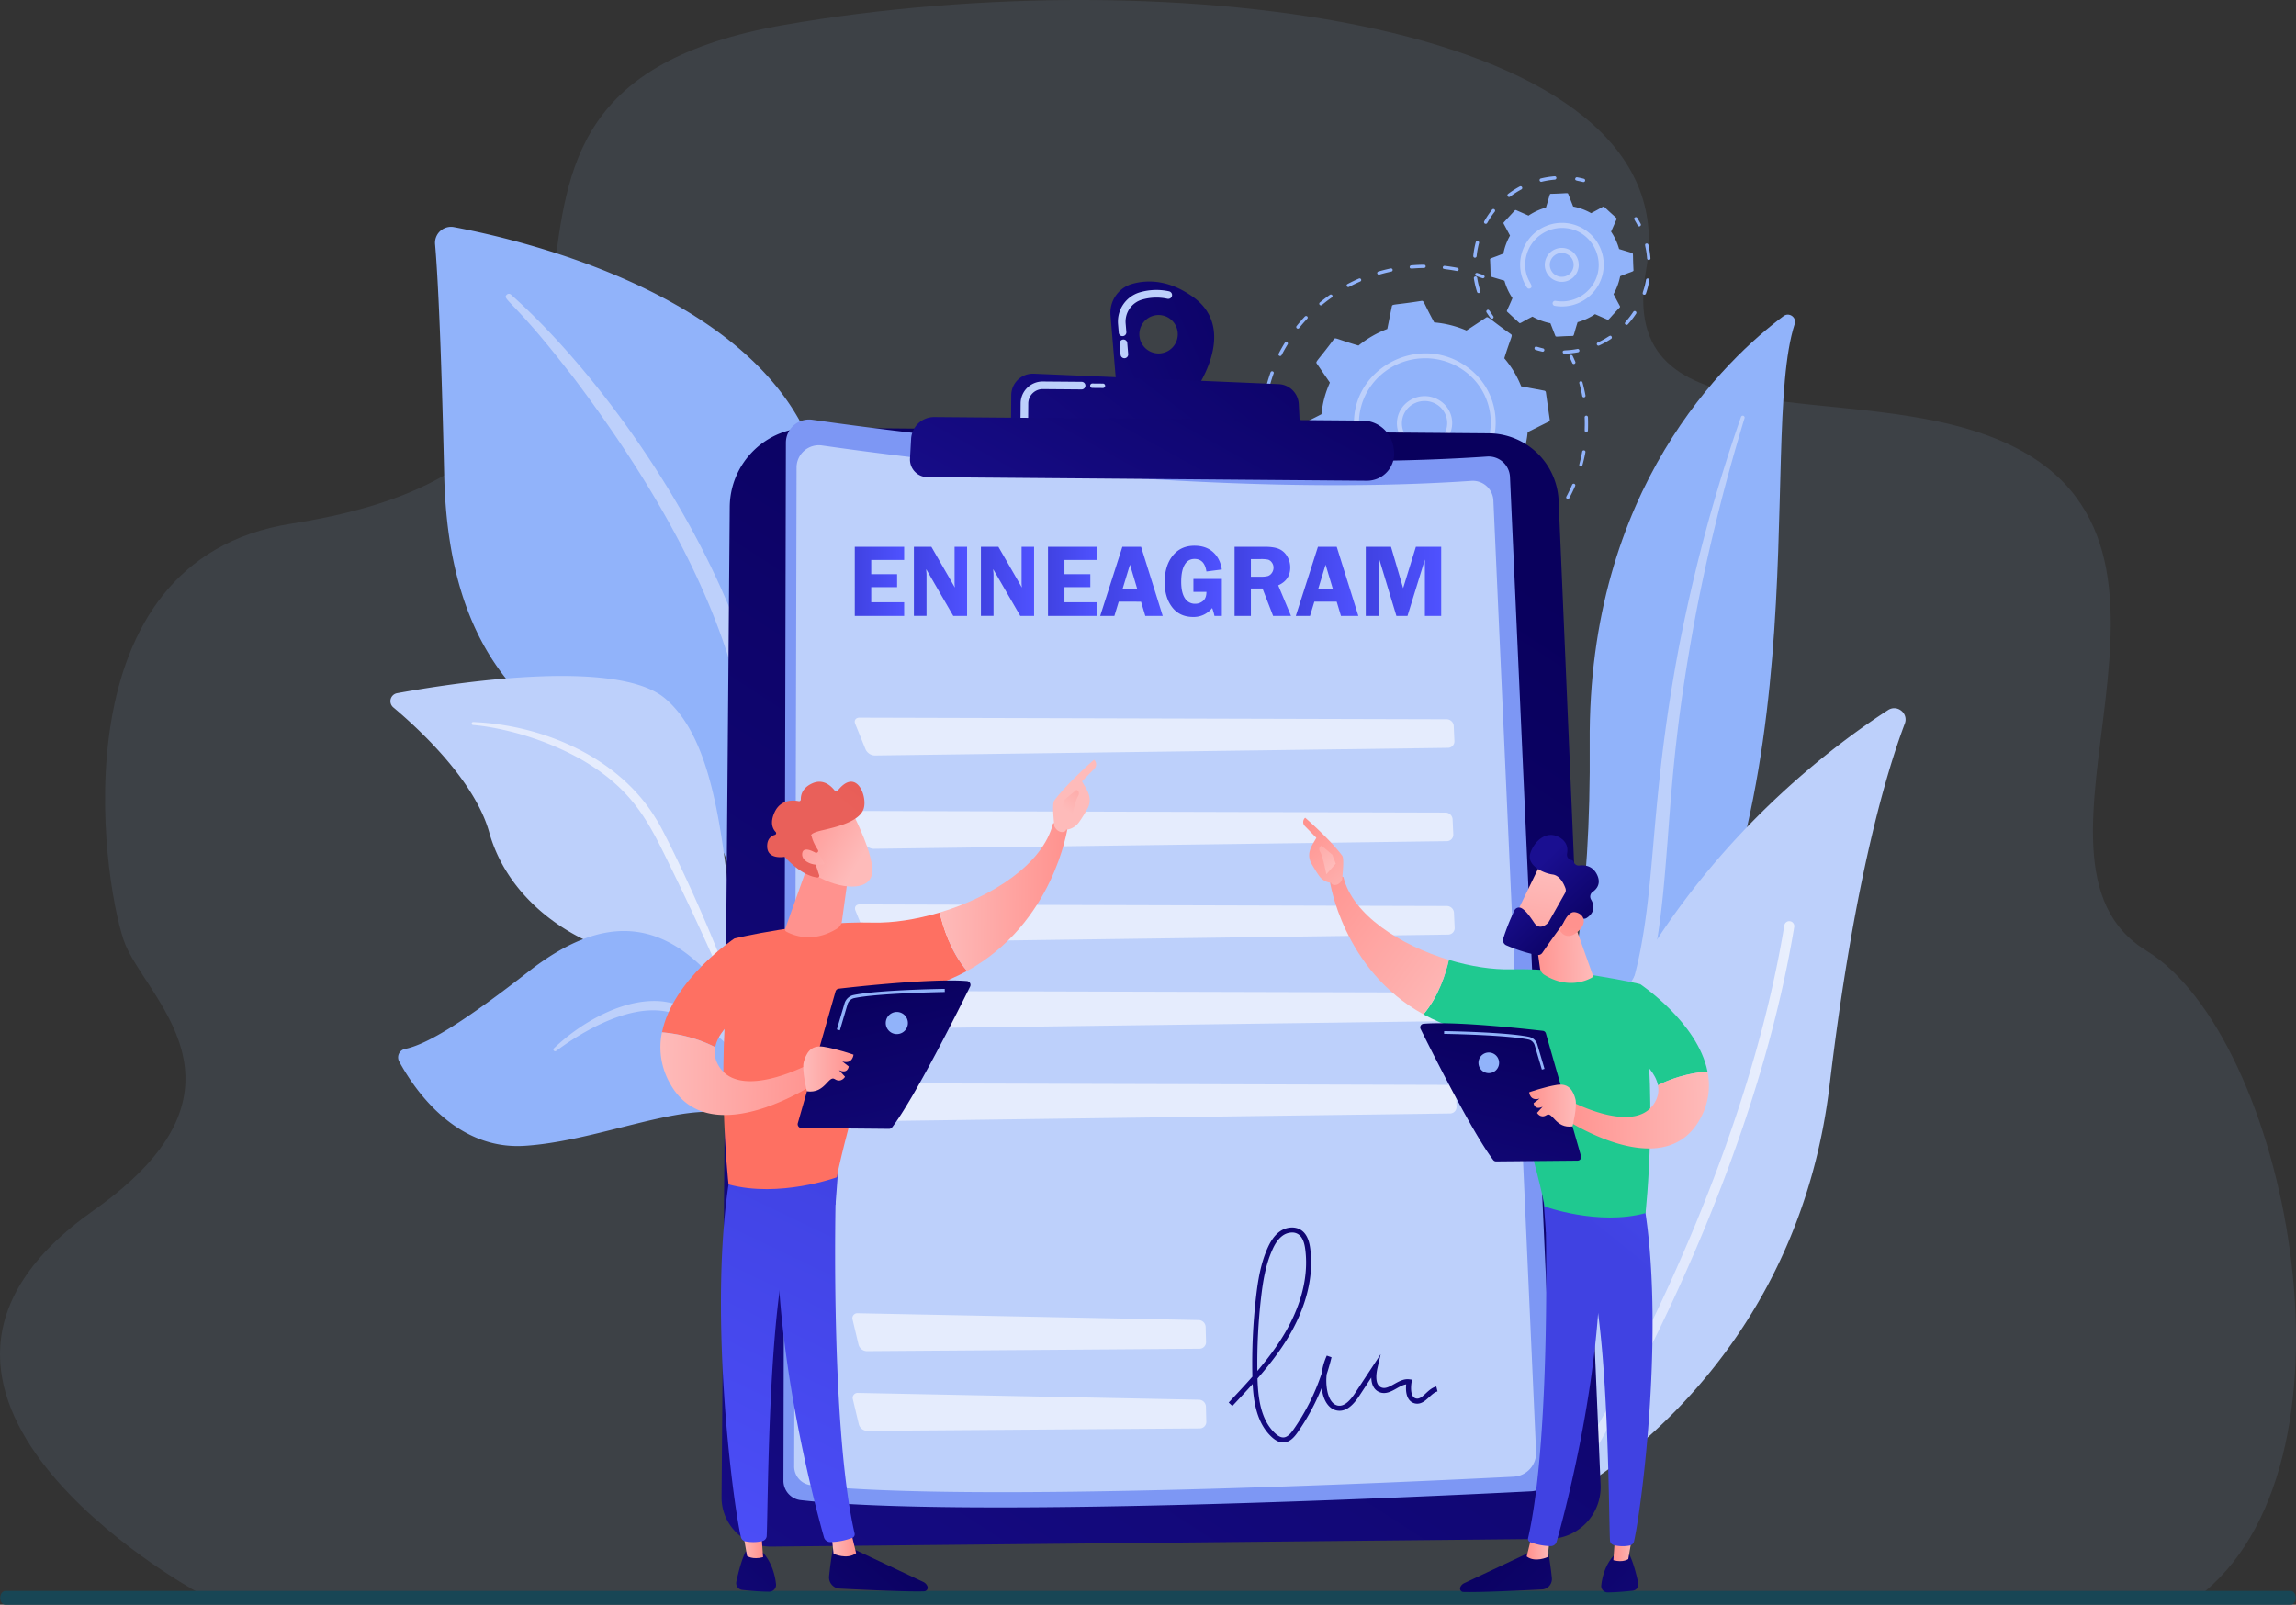 <svg xmlns="http://www.w3.org/2000/svg" xmlns:xlink="http://www.w3.org/1999/xlink" viewBox="0 0 2604.43 1820.72"><rect x="0" y="0" width="2604.43" height="1820.72" fill="#333333" stroke="none"/><defs><style>.cls-1{fill:#9bc1f9;opacity:0.1;}.cls-2{fill:#184655;}.cls-3{fill:#91b3fa;}.cls-4{fill:#bdd0fb;}.cls-5{fill:url(#linear-gradient);}.cls-6{fill:url(#linear-gradient-2);}.cls-7{fill:url(#linear-gradient-3);}.cls-8{fill:#fff;}.cls-9{fill:#7d97f4;}.cls-10{opacity:0.6;}.cls-11{fill:url(#linear-gradient-4);}.cls-12{fill:url(#linear-gradient-5);}.cls-13{fill:url(#linear-gradient-6);}.cls-14{fill:url(#linear-gradient-7);}.cls-15{fill:url(#linear-gradient-8);}.cls-16{fill:url(#linear-gradient-9);}.cls-17{fill:url(#linear-gradient-10);}.cls-18{fill:url(#linear-gradient-11);}.cls-19{fill:url(#linear-gradient-12);}.cls-20{fill:url(#linear-gradient-13);}.cls-21{fill:url(#linear-gradient-14);}.cls-22{fill:url(#linear-gradient-15);}.cls-23{fill:url(#linear-gradient-16);}.cls-24{fill:url(#linear-gradient-17);}.cls-25{fill:url(#linear-gradient-18);}.cls-26{fill:url(#linear-gradient-19);}.cls-27{fill:url(#linear-gradient-20);}.cls-28{fill:url(#linear-gradient-21);}.cls-29{fill:url(#linear-gradient-22);}.cls-30{fill:url(#linear-gradient-23);}.cls-31{fill:url(#linear-gradient-24);}.cls-32{fill:url(#linear-gradient-25);}.cls-33{fill:url(#linear-gradient-26);}.cls-34{fill:url(#linear-gradient-27);}.cls-35{fill:url(#linear-gradient-28);}.cls-36{fill:url(#linear-gradient-29);}.cls-37{fill:url(#linear-gradient-30);}.cls-38{fill:url(#linear-gradient-31);}.cls-39{fill:#1fc990;}.cls-40{fill:url(#linear-gradient-32);}.cls-41{fill:url(#linear-gradient-33);}.cls-42{fill:url(#linear-gradient-34);}.cls-43{fill:url(#linear-gradient-35);}.cls-44{fill:url(#linear-gradient-36);}.cls-45{fill:url(#linear-gradient-37);}.cls-46{fill:url(#linear-gradient-38);}.cls-47{fill:url(#linear-gradient-39);}.cls-48{fill:url(#linear-gradient-40);}.cls-49{fill:url(#linear-gradient-41);}.cls-50{fill:url(#linear-gradient-42);}.cls-51{fill:url(#linear-gradient-43);}.cls-52{fill:url(#linear-gradient-44);}.cls-53{fill:url(#linear-gradient-45);}.cls-54{fill:url(#linear-gradient-46);}.cls-55{fill:url(#linear-gradient-47);}.cls-56{fill:url(#linear-gradient-48);}.cls-57{fill:url(#linear-gradient-49);}.cls-58{fill:url(#linear-gradient-50);}</style><linearGradient id="linear-gradient" x1="1780.57" y1="1362.15" x2="2035.32" y2="1362.15" gradientUnits="userSpaceOnUse"><stop offset="0" stop-color="#dae3fe"/><stop offset="1" stop-color="#e9effd"/></linearGradient><linearGradient id="linear-gradient-2" x1="742.37" y1="36.28" x2="673.35" y2="1195.07" xlink:href="#linear-gradient"/><linearGradient id="linear-gradient-3" x1="1018.25" y1="3082.04" x2="-22.32" y2="4743.59" gradientTransform="translate(695.71 -2492.81) rotate(0.99)" gradientUnits="userSpaceOnUse"><stop offset="0" stop-color="#09005d"/><stop offset="1" stop-color="#1a0f91"/></linearGradient><linearGradient id="linear-gradient-4" x1="1725.08" y1="1072.21" x2="1336.1" y2="1938.83" gradientTransform="matrix(1, 0, 0, 1, 0, 0)" xlink:href="#linear-gradient-3"/><linearGradient id="linear-gradient-5" x1="1843.33" y1="455.92" x2="1500.27" y2="907.2" gradientTransform="translate(99.02 -979.37) rotate(28.59)" xlink:href="#linear-gradient-3"/><linearGradient id="linear-gradient-6" x1="347.5" y1="5760.1" x2="-6.65" y2="6225.97" gradientTransform="translate(1178.82 -5510.68) rotate(0.48)" xlink:href="#linear-gradient-3"/><linearGradient id="linear-gradient-7" x1="302.87" y1="5788.59" x2="58.34" y2="6237.61" gradientTransform="translate(1178.82 -5510.68) rotate(0.48)" xlink:href="#linear-gradient-3"/><linearGradient id="linear-gradient-8" x1="11695.13" y1="1639.39" x2="11377.62" y2="1984.76" gradientTransform="translate(-10633.22 -23.72) rotate(0.54)" xlink:href="#linear-gradient-3"/><linearGradient id="linear-gradient-9" x1="11592.07" y1="1665.04" x2="11620.27" y2="1665.04" gradientTransform="translate(-10633.22 -23.72) rotate(0.54)" gradientUnits="userSpaceOnUse"><stop offset="0" stop-color="#febbba"/><stop offset="1" stop-color="#ff928e"/></linearGradient><linearGradient id="linear-gradient-10" x1="752.21" y1="1898.04" x2="1022.98" y2="1333.61" gradientUnits="userSpaceOnUse"><stop offset="0" stop-color="#4f52ff"/><stop offset="1" stop-color="#4042e2"/></linearGradient><linearGradient id="linear-gradient-11" x1="11623.9" y1="1573.89" x2="11306.37" y2="1919.28" gradientTransform="translate(-10633.22 -23.72) rotate(0.54)" xlink:href="#linear-gradient-3"/><linearGradient id="linear-gradient-12" x1="11490.42" y1="1663.59" x2="11514.77" y2="1663.59" xlink:href="#linear-gradient-9"/><linearGradient id="linear-gradient-13" x1="690.13" y1="1868.26" x2="960.91" y2="1303.83" xlink:href="#linear-gradient-10"/><linearGradient id="linear-gradient-14" x1="-1559.32" y1="-6315.99" x2="-1908.26" y2="-5866.95" gradientTransform="matrix(-1, 0, 0, 1, -6445.5, 0)" gradientUnits="userSpaceOnUse"><stop offset="0" stop-color="#ff928e"/><stop offset="1" stop-color="#fe7062"/></linearGradient><linearGradient id="linear-gradient-15" x1="11708.16" y1="929.22" x2="11852.26" y2="929.22" xlink:href="#linear-gradient-9"/><linearGradient id="linear-gradient-16" x1="-9742.44" y1="904.14" x2="-9645.75" y2="1124.13" gradientTransform="matrix(-1, -0.01, -0.01, 1, -8555.51, -3.05)" xlink:href="#linear-gradient-9"/><linearGradient id="linear-gradient-17" x1="11851.57" y1="831.81" x2="11891.91" y2="769.78" xlink:href="#linear-gradient-9"/><linearGradient id="linear-gradient-18" x1="-1497.8" y1="-6268.17" x2="-1846.73" y2="-5819.13" xlink:href="#linear-gradient-14"/><linearGradient id="linear-gradient-19" x1="11392.85" y1="1133.31" x2="11575.2" y2="1133.31" xlink:href="#linear-gradient-9"/><linearGradient id="linear-gradient-20" x1="833.88" y1="1225.99" x2="908.24" y2="1071.54" gradientTransform="matrix(1, 0, 0, 1, 0, 0)" xlink:href="#linear-gradient-9"/><linearGradient id="linear-gradient-21" x1="1734.28" y1="8027.36" x2="1707.34" y2="7938.5" gradientTransform="matrix(0.75, -0.66, 0.66, 0.75, -5612.7, -3917.24)" xlink:href="#linear-gradient-9"/><linearGradient id="linear-gradient-22" x1="1146.46" y1="639.76" x2="943.4" y2="905.76" gradientUnits="userSpaceOnUse"><stop offset="0" stop-color="#e1473d"/><stop offset="1" stop-color="#e9605a"/></linearGradient><linearGradient id="linear-gradient-23" x1="1706.74" y1="8026.95" x2="1682.5" y2="7947" gradientTransform="matrix(0.75, -0.66, 0.66, 0.75, -5612.7, -3917.24)" xlink:href="#linear-gradient-9"/><linearGradient id="linear-gradient-24" x1="11331.91" y1="1101.96" x2="11432.53" y2="1521.21" gradientTransform="translate(-10351.8)" xlink:href="#linear-gradient-3"/><linearGradient id="linear-gradient-25" x1="11262.96" y1="1212.87" x2="11319.97" y2="1212.87" gradientTransform="translate(-10351.8)" xlink:href="#linear-gradient-9"/><linearGradient id="linear-gradient-26" x1="2542.45" y1="1732.54" x2="2246.78" y2="2054.14" gradientTransform="matrix(-1, 0.01, 0.01, 1, 4187.73, -23.72)" xlink:href="#linear-gradient-3"/><linearGradient id="linear-gradient-27" x1="2446.48" y1="1756.42" x2="2472.74" y2="1756.42" gradientTransform="matrix(-1, 0.01, 0.01, 1, 4187.73, -23.72)" xlink:href="#linear-gradient-9"/><linearGradient id="linear-gradient-28" x1="2041.16" y1="1203.99" x2="1853.84" y2="1435.72" xlink:href="#linear-gradient-10"/><linearGradient id="linear-gradient-29" x1="2476.12" y1="1671.55" x2="2180.45" y2="1993.16" gradientTransform="matrix(-1, 0.01, 0.01, 1, 4187.73, -23.72)" xlink:href="#linear-gradient-3"/><linearGradient id="linear-gradient-30" x1="2351.83" y1="1755.07" x2="2374.5" y2="1755.07" gradientTransform="matrix(-1, 0.01, 0.01, 1, 4187.73, -23.72)" xlink:href="#linear-gradient-9"/><linearGradient id="linear-gradient-31" x1="2065.33" y1="1223.52" x2="1878.01" y2="1455.25" xlink:href="#linear-gradient-10"/><linearGradient id="linear-gradient-32" x1="1659.15" y1="1141.62" x2="1473.77" y2="1002.58" gradientTransform="matrix(1, 0, 0, 1, 0, 0)" xlink:href="#linear-gradient-9"/><linearGradient id="linear-gradient-33" x1="1543.4" y1="1023" x2="1475.81" y2="941.9" gradientTransform="matrix(1, 0, 0, 1, 0, 0)" xlink:href="#linear-gradient-9"/><linearGradient id="linear-gradient-34" x1="2688.11" y1="980.55" x2="2725.68" y2="922.79" gradientTransform="matrix(-1, 0.01, 0.01, 1, 4187.73, -23.72)" xlink:href="#linear-gradient-9"/><linearGradient id="linear-gradient-35" x1="2260.97" y1="1261.3" x2="2430.77" y2="1261.3" gradientTransform="matrix(-1, 0.01, 0.01, 1, 4187.73, -23.72)" xlink:href="#linear-gradient-9"/><linearGradient id="linear-gradient-36" x1="2391.36" y1="1079.78" x2="2458.49" y2="1079.78" gradientTransform="matrix(-1, 0.01, 0.01, 1, 4187.73, -23.72)" xlink:href="#linear-gradient-9"/><linearGradient id="linear-gradient-37" x1="2182.9" y1="1151.16" x2="2276.59" y2="1541.56" gradientTransform="matrix(-1, 0, 0, 1, 3906.31, 0)" xlink:href="#linear-gradient-3"/><linearGradient id="linear-gradient-38" x1="2118.7" y1="1254.44" x2="2171.78" y2="1254.44" gradientTransform="matrix(-1, 0, 0, 1, 3906.31, 0)" xlink:href="#linear-gradient-9"/><linearGradient id="linear-gradient-39" x1="-4939.32" y1="-645.96" x2="-5026.73" y2="-530.32" gradientTransform="matrix(-0.69, -0.73, -0.73, 0.69, -2096.04, -2162.74)" xlink:href="#linear-gradient-9"/><linearGradient id="linear-gradient-40" x1="-5004.03" y1="-618.02" x2="-4902.01" y2="-618.02" gradientTransform="matrix(-0.69, -0.73, -0.73, 0.69, -2096.04, -2162.74)" xlink:href="#linear-gradient-3"/><linearGradient id="linear-gradient-41" x1="-5066.12" y1="-553.1" x2="-4996.02" y2="-625.02" gradientTransform="matrix(-0.69, -0.73, -0.73, 0.69, -2096.04, -2162.74)" xlink:href="#linear-gradient-9"/><linearGradient id="linear-gradient-42" x1="969.59" y1="659.6" x2="1025.61" y2="659.6" gradientUnits="userSpaceOnUse"><stop offset="0" stop-color="#4042e2"/><stop offset="1" stop-color="#4f52ff"/></linearGradient><linearGradient id="linear-gradient-43" x1="1036.64" y1="659.6" x2="1096.97" y2="659.6" xlink:href="#linear-gradient-42"/><linearGradient id="linear-gradient-44" x1="1112.71" y1="659.6" x2="1173.03" y2="659.6" xlink:href="#linear-gradient-42"/><linearGradient id="linear-gradient-45" x1="1188.77" y1="659.6" x2="1244.79" y2="659.6" xlink:href="#linear-gradient-42"/><linearGradient id="linear-gradient-46" x1="1247.95" y1="659.6" x2="1318.9" y2="659.6" xlink:href="#linear-gradient-42"/><linearGradient id="linear-gradient-47" x1="1321.14" y1="659.6" x2="1385.95" y2="659.6" xlink:href="#linear-gradient-42"/><linearGradient id="linear-gradient-48" x1="1400.43" y1="659.6" x2="1464.43" y2="659.6" xlink:href="#linear-gradient-42"/><linearGradient id="linear-gradient-49" x1="1469.89" y1="659.6" x2="1540.84" y2="659.6" xlink:href="#linear-gradient-42"/><linearGradient id="linear-gradient-50" x1="1549.29" y1="659.6" x2="1634.83" y2="659.6" xlink:href="#linear-gradient-42"/></defs><title>Asset 5</title><g id="Layer_2" data-name="Layer 2"><g id="Layer_1-2" data-name="Layer 1"><path class="cls-1" d="M223.19,1806H2500.66c188.77-157.47,91.62-631.31-66-727.37-169.72-103.4,99.79-461-161.67-577.06-170.7-75.78-442.2,6.82-405.68-195.94C1917.9,24.43,1326-47.6,889.91,28.18,418.46,110.12,849,513,330.53,594.14,63.93,635.88,115.45,993,140.31,1066.75,162,1131,305.2,1233,106.13,1373.34-185.78,1579.18,216.31,1802.17,223.19,1806Z"/><path class="cls-2" d="M2598.35,1805.07H6.08c-3.24,0-5.87,3.51-5.87,7.83h0c0,4.32,2.63,7.82,5.87,7.82H2598.35c3.24,0,5.86-3.5,5.86-7.82h0C2604.21,1808.58,2601.59,1805.07,2598.35,1805.07Z"/><path class="cls-3" d="M2035.79,367.56c2.43-7.5-6.32-13.67-12.64-8.95-64.23,47.9-222.22,195.25-219.89,484.4,2.92,362.79-86.46,484.88-188.29,554,0,0,131.67-23,226.9-146.35C2075.68,947.72,1992.55,501,2035.79,367.56Z"/><path class="cls-4" d="M1978.92,474.31c-11.79,39-22.8,78.23-32.36,117.8q-14.65,59.26-25.65,119.3c-7.16,40-13.57,80.17-18.26,120.54-4.88,40.34-8,80.84-11,121.52-3.23,40.64-6.26,81.6-13.48,122.37s-19.33,81.19-38.51,118.26c-4.8,9.24-9.78,18.43-15.25,27.23-5.31,8.9-11,17.58-16.87,26.15A428.54,428.54,0,0,1,1672,1374.17a7.88,7.88,0,0,1-8.32-13.38h0c8.47-5.43,16.86-10.94,25-16.81,4.1-2.87,8.08-5.92,12.1-8.89s8-6.09,11.76-9.33a413.88,413.88,0,0,0,43.46-41.21c27-29.36,49.81-62.92,68.2-98.3a396.86,396.86,0,0,0,22.9-55.19,450.83,450.83,0,0,0,14.63-58.2c7.32-39.54,10.65-80.06,14.17-120.67s7.46-81.41,13-122q4.08-30.44,9.25-60.7c1.66-10.09,3.52-20.16,5.36-30.22s3.93-20.08,6-30.1q12.55-60.06,28.79-119.23c11-39.37,23.07-78.43,36.62-117a2.11,2.11,0,0,1,4,1.31Z"/><path class="cls-4" d="M1763,1674.08a20.47,20.47,0,0,0,31.13,13.64c67.8-42.89,248.52-181.47,281.23-456.46C2103,999,2140,875.75,2160.7,820.94c4.38-11.58-8.59-22-19-15.3C2026.93,879.83,1671.58,1155.25,1763,1674.08Z"/><path class="cls-5" d="M1782.33,1677.59a5.29,5.29,0,0,0,.87.67,5.68,5.68,0,0,0,7.83-1.74c1.91-3,191.22-303.61,244.22-624.76a5.68,5.68,0,1,0-11.21-1.85c-52.61,318.81-240.69,617.54-242.59,620.52A5.68,5.68,0,0,0,1782.33,1677.59Z"/><path class="cls-3" d="M1457.49,573.77a1.87,1.87,0,0,1-1.8-.9c-1.25-2.11-2.47-4.27-3.64-6.44a1.82,1.82,0,0,1,.79-2.47c2.21-1.15,2.71,1.37,6.08,7.07a1.81,1.81,0,0,1-.68,2.5A2.12,2.12,0,0,1,1457.49,573.77Z"/><path class="cls-3" d="M1442.5,545.49c-1.67-4.4-3.18-8.91-4.5-13.42a1.83,1.83,0,0,1,1.29-2.26c2.71-.75,1.79,1.44,6.71,14.39a1.82,1.82,0,0,1-1.1,2.35A1.87,1.87,0,0,1,1442.5,545.49ZM1433,509.65c-.72-4.67-1.28-9.45-1.63-14-.19-2.47,3.55-2.65,3.73-.28.34,4.58.88,9.19,1.6,13.76a1.87,1.87,0,0,1-3.7.57Zm-1.88-37c.25-4.68.7-9.42,1.32-14.08.33-2.4,4-1.93,3.71.46-.62,4.57-1.06,9.21-1.31,13.8A1.86,1.86,0,0,1,1431.13,472.64Zm7.21-34.41A1.81,1.81,0,0,1,1437,436c1.23-4.54,2.66-9.1,4.25-13.54.82-2.28,4.34-1.09,3.52,1.19-1.56,4.36-3,8.82-4.17,13.27A1.87,1.87,0,0,1,1438.34,438.23Zm12.93-34.51a1.81,1.81,0,0,1-.83-2.45c2.15-4.21,4.5-8.39,7-12.42,1.27-2.07,4.47-.2,3.19,1.87-2.42,3.95-4.72,8-6.83,12.17A1.91,1.91,0,0,1,1451.27,403.72Zm21.15-30.87a1.9,1.9,0,0,1-1.34-.38,1.8,1.8,0,0,1-.3-2.56c3-3.7,6.13-7.33,9.39-10.79a1.89,1.89,0,0,1,2.63-.11,1.79,1.79,0,0,1,.11,2.58c-3.19,3.38-6.29,6.94-9.2,10.57A1.89,1.89,0,0,1,1472.42,372.85Zm26.12-26.44a1.89,1.89,0,0,1-1.61-.63,1.8,1.8,0,0,1,.23-2.58c3.67-3,7.51-6,11.42-8.7a1.88,1.88,0,0,1,2.6.41,1.8,1.8,0,0,1-.43,2.55c-3.83,2.69-7.59,5.56-11.19,8.53A1.91,1.91,0,0,1,1498.54,346.41Zm29.22-21.66a1.81,1.81,0,0,1,.77-2.47c4.22-2.23,8.59-4.34,13-6.25a1.83,1.83,0,1,1,1.5,3.34c-4.31,1.87-8.6,3.93-12.74,6.12A1.89,1.89,0,0,1,1527.76,324.75Zm124.51-17.35c-13.77-2.68-16-1.44-15.61-4.19a1.87,1.87,0,0,1,2.08-1.6c4.76.55,9.57,1.29,14.28,2.21A1.83,1.83,0,1,1,1652.27,307.4Zm-90,2.94a1.84,1.84,0,0,1,1.27-2.28c4.6-1.34,9.31-2.53,14-3.52a1.82,1.82,0,1,1,.78,3.56c-4.61,1-9.23,2.14-13.74,3.46A1.87,1.87,0,0,1,1562.32,310.34Zm53-6.31c-14,.14-15.94,1.8-16.18-1a1.91,1.91,0,0,1,1.71-2c4.8-.41,9.66-.65,14.45-.7a1.83,1.83,0,1,1,0,3.65Z"/><path class="cls-3" d="M1681.54,315.65c-5.86-2.19-8.93-2.4-8.11-4.75a1.89,1.89,0,0,1,2.37-1.15c6.15,2,9,2.62,8.15,4.85A2.12,2.12,0,0,1,1681.54,315.65Z"/><path class="cls-3" d="M1785.39,413a1.86,1.86,0,0,1-1.9-1.11c-1-2.21-2-4.42-3-6.58a1.81,1.81,0,0,1,.9-2.43,1.88,1.88,0,0,1,2.48.86c1.06,2.21,2.09,4.47,3.06,6.73a1.82,1.82,0,0,1-1,2.39A2.15,2.15,0,0,1,1785.39,413Z"/><path class="cls-3" d="M1628.71,662.23c-5.16.37-10.39.53-15.56.48a1.84,1.84,0,0,1-1.84-1.85c0-2.84,2-1.19,17.15-2.27a1.84,1.84,0,0,1,2,1.68A1.91,1.91,0,0,1,1628.71,662.23Zm22.85-4.89c-.59-2.77,1.8-1.61,16.24-5.85a1.87,1.87,0,0,1,2.32,1.22,1.83,1.83,0,0,1-1.26,2.28c-4.94,1.45-10,2.71-15.1,3.76A1.86,1.86,0,0,1,1651.56,657.34ZM1588,660.75c-5.11-.75-10.25-1.72-15.28-2.88a1.81,1.81,0,0,1-1.37-2.2c.68-2.77,2.25-.72,17.22,1.47a1.83,1.83,0,0,1,1.56,2.07A1.87,1.87,0,0,1,1588,660.75Zm104-14.32a1.84,1.84,0,0,1-1.88-1A1.81,1.81,0,0,1,1691,643c4.62-2.07,9.2-4.34,13.62-6.77a1.88,1.88,0,0,1,2.54.69,1.82,1.82,0,0,1-.72,2.49c-4.51,2.48-9.19,4.8-13.9,6.91A2.13,2.13,0,0,1,1692,646.43Zm34.71-20.28a1.9,1.9,0,0,1-1.68-.71,1.81,1.81,0,0,1,.37-2.56c4-3,8-6.2,11.78-9.53a1.9,1.9,0,0,1,2.63.13,1.8,1.8,0,0,1-.14,2.58c-3.86,3.39-7.9,6.66-12,9.72A2,2,0,0,1,1726.68,626.15ZM1756,598.92a1.88,1.88,0,0,1-1.39-.42,1.8,1.8,0,0,1-.21-2.57c3.28-3.79,6.43-7.76,9.38-11.8a1.9,1.9,0,0,1,2.6-.44,1.8,1.8,0,0,1,.44,2.55c-3,4.12-6.23,8.18-9.58,12A1.84,1.84,0,0,1,1756,598.92Zm22.62-32.81a1.84,1.84,0,0,1-1.05-.19,1.81,1.81,0,0,1-.78-2.47c2.36-4.39,4.56-8.93,6.54-13.5a1.88,1.88,0,0,1,2.44-1,1.8,1.8,0,0,1,1,2.39c-2,4.66-4.26,9.3-6.67,13.78A1.86,1.86,0,0,1,1778.65,566.11Zm14.11-36.87c-2.79-.72-.66-2.21,2-16.79.44-2.38,4.11-1.75,3.67.63-.92,5-2.08,10-3.43,14.87A1.87,1.87,0,0,1,1792.76,529.24Zm6.57-39c-2.9-.11-1.15-2-1.79-16.81a1.87,1.87,0,0,1,3.73-.17c.22,5.06.22,10.18,0,15.22A1.86,1.86,0,0,1,1799.33,490.24Zm-2.51-39.39a1.84,1.84,0,0,1-2-1.48c-.9-4.9-2-9.79-3.32-14.55a1.84,1.84,0,0,1,1.33-2.24,1.86,1.86,0,0,1,2.28,1.28c1.33,4.86,2.47,9.85,3.38,14.84a1.83,1.83,0,0,1-1.5,2.13Z"/><path class="cls-3" d="M1548.44,650.48c-6-2.3-8.89-3-7.91-5.21s3.08-.55,9.28,1.81a1.8,1.8,0,0,1,1,2.36A1.89,1.89,0,0,1,1548.44,650.48Z"/><path class="cls-3" d="M1546.13,600l22.25-14.69A118.65,118.65,0,0,0,1605,594.5c12.26,22.39,11.53,24.83,14.38,24.44l31.83-4.45a2.18,2.18,0,0,0,1.85-1.72l5.18-25.71a118,118,0,0,0,32.62-18.84l25.46,8a2.23,2.23,0,0,0,2.44-.75l19.39-25.14a2.12,2.12,0,0,0,.08-2.5l-14.92-21.69a112.61,112.61,0,0,0,9.56-35.81l23.87-11.94a2.15,2.15,0,0,0,1.19-2.22l-4.4-31.11a2.18,2.18,0,0,0-1.76-1.81l-26.26-4.94a113,113,0,0,0-19.13-31.81c7.61-24.52,9.84-25.64,7.56-27.31-25.45-18-25.74-20.52-28.17-18.92L1663.48,375a118.65,118.65,0,0,0-36.58-9.19c-12.25-22.38-11.53-24.83-14.38-24.44-31.54,5-33.13,3.4-33.68,6.17l-5.18,25.71A118,118,0,0,0,1541,392.07c-24.73-7.24-26.15-9.54-27.9-7.27-18.75,25.21-21.08,25.29-19.47,27.64l14.92,21.68a112.68,112.68,0,0,0-9.56,35.81c-22.55,11.88-25.46,11.33-25.06,14.17,4.91,30.69,3.32,32.38,6.16,32.91l26.26,5a113,113,0,0,0,19.13,31.81c-7.59,24.43-9.85,25.63-7.56,27.31C1543.41,599.13,1543.7,601.6,1546.13,600Z"/><path class="cls-4" d="M1586.89,491.77c-6.49-15.63,1.27-33.56,17.28-40s34.32,1.09,40.8,16.72-1.27,33.56-17.28,40h0C1611.67,514.9,1593.37,507.39,1586.89,491.77ZM1626.64,506h0Zm-20.37-49.1a25.08,25.08,0,0,0-14.19,32.83c5.32,12.84,20.36,19,33.51,13.73a25.09,25.09,0,0,0,14.19-32.82C1634.45,457.74,1619.4,451.61,1606.27,456.86Z"/><path class="cls-4" d="M1624,557.73h0a83,83,0,0,1-13.83.22,2.76,2.76,0,0,1-2.57-2.45,2.55,2.55,0,0,1,0-.48,2.8,2.8,0,0,1,3-2.53,77.08,77.08,0,0,0,15.91-.57h0c39.81-5.55,68-41,64.16-79.7-.1-1-.22-2-.36-3-5.68-40.13-43.51-67.68-84.27-62s-69.44,42.65-63.8,82.68c3.38,23.83,16.11,34.63,16.36,37.13a2.81,2.81,0,0,1-5,2,77.25,77.25,0,0,1-17.32-41.55c-6.74-67.86,72.86-111.66,128.46-70.75a77.24,77.24,0,0,1,31.08,51.73c.16,1.07.29,2.15.39,3.22a77,77,0,0,1-15.91,55,80.65,80.65,0,0,1-53,30.63Q1625.67,557.57,1624,557.73Z"/><path class="cls-3" d="M1738.31,359.22a67.13,67.13,0,0,0,20.37,7.53l5.58,14.33c.61,1.59,1.76.47,19.67.09,1.64-.07,1-1.38,5.6-15.62a67.33,67.33,0,0,0,19.73-9.09l14.08,6.19c1.57.69,1.58-.91,14-13.85a1.24,1.24,0,0,0,.19-1.45l-7.27-13.56a67.13,67.13,0,0,0,7.53-20.37c13.59-5.62,15.2-5.13,15.14-6.81-1-18.25,0-19.12-1.62-19.6l-14.72-4.45a67.27,67.27,0,0,0-9.09-19.72l6.19-14.09c.69-1.56-.91-1.57-13.84-14-1.21-1.11-1.62.26-15,7.09a66.86,66.86,0,0,0-20.37-7.53L1778.85,220c-.62-1.59-1.76-.47-19.67-.08-1.64.06-1,1.31-5.6,15.62a67.08,67.08,0,0,0-19.73,9.09l-14.08-6.2a1.27,1.27,0,0,0-1.44.3l-12.54,13.55a1.27,1.27,0,0,0-.18,1.46l7.27,13.56a66.86,66.86,0,0,0-7.53,20.37c-13.59,5.61-15.21,5.12-15.14,6.8,1,18.25,0,19.13,1.62,19.61l14.72,4.44a67.08,67.08,0,0,0,9.09,19.73c-5.64,13.57-7.13,14.37-5.9,15.52l13.55,12.53C1724.5,367.42,1725,366,1738.31,359.22Z"/><path class="cls-4" d="M1753.08,306A19.26,19.26,0,1,1,1777,319h0A19.28,19.28,0,0,1,1753.08,306Zm23.1,10.29h0Zm-17.6-11.91a13.54,13.54,0,0,0,16.79,9.15h0c11.48-3.38,13.2-19.08,2.66-24.84S1755.18,292.8,1758.58,304.36Z"/><path class="cls-3" d="M1690.67,360.83c-1.54-2.07-3-4.24-4.41-6.43a1.9,1.9,0,0,1,.6-2.64c2.25-1.42,2.9,1.43,6.88,6.78a1.92,1.92,0,1,1-3.07,2.29Z"/><path class="cls-3" d="M1675.47,331.2a101.94,101.94,0,0,1-3.61-15.34,1.91,1.91,0,0,1,3.78-.59c2.14,13.81,5.29,16.2,2.24,17.18A1.92,1.92,0,0,1,1675.47,331.2Zm-2.57-38.81a1.92,1.92,0,0,1-1.71-2.1,100.74,100.74,0,0,1,2.83-15.51,1.91,1.91,0,0,1,3.7,1,96.9,96.9,0,0,0-2.72,14.92A2,2,0,0,1,1672.9,292.39Zm12.25-38.46a1.91,1.91,0,0,1-1.51-2.84,100.38,100.38,0,0,1,8.77-13.1,1.92,1.92,0,1,1,3,2.37A96.8,96.8,0,0,0,1687,253,1.92,1.92,0,0,1,1685.15,253.93Zm26.51-30.41a1.94,1.94,0,0,1-1.37-.76,1.91,1.91,0,0,1,.37-2.68,100.69,100.69,0,0,1,13.28-8.49,1.91,1.91,0,1,1,1.8,3.37,97.4,97.4,0,0,0-12.77,8.17A1.91,1.91,0,0,1,1711.66,223.52Zm34.77-18.72a1.91,1.91,0,0,1,1.41-2.31A100.49,100.49,0,0,1,1763.4,200a1.91,1.91,0,0,1,.31,3.81,96.68,96.68,0,0,0-15,2.43A1.92,1.92,0,0,1,1746.43,204.8Z"/><path class="cls-3" d="M1795.72,206.52c-6.8-1.75-9.34-1.26-8.89-3.8a1.91,1.91,0,0,1,2.22-1.56c2.54.45,5.1,1,7.62,1.66a1.91,1.91,0,1,1-1,3.7Z"/><path class="cls-3" d="M1857.71,255.81c-3.24-6.25-5.29-7.79-3.09-9.16a1.91,1.91,0,0,1,2.63.62c1.36,2.19,2.66,4.47,3.86,6.78a1.91,1.91,0,1,1-3.4,1.76Z"/><path class="cls-3" d="M1772.65,399.52c-.1-3.18,3.1-1,16.68-3.59a1.91,1.91,0,0,1,.71,3.76,101.29,101.29,0,0,1-15.42,1.68A1.92,1.92,0,0,1,1772.65,399.52Zm38.81-8.41a1.9,1.9,0,0,1,.93-2.54c12.66-5.85,13.9-9.41,15.67-6.75a1.92,1.92,0,0,1-.53,2.65A100.14,100.14,0,0,1,1814,392,1.9,1.9,0,0,1,1811.46,391.11Zm32.38-22.95c-2.37-2.13,1.36-2.92,8.94-14.53a1.92,1.92,0,0,1,3.21,2.09,101.77,101.77,0,0,1-9.45,12.29A1.9,1.9,0,0,1,1843.84,368.16Zm20.75-33.84c-3-1,.12-3.23,2.55-16.87a1.91,1.91,0,0,1,3.76.67,100.27,100.27,0,0,1-3.88,15A1.91,1.91,0,0,1,1864.59,334.32Zm3.76-41c-1-13.89-4-16.32-.84-17a1.9,1.9,0,0,1,2.3,1.42,102.35,102.35,0,0,1,2.36,15.33,1.92,1.92,0,0,1-3.82.29Z"/><path class="cls-3" d="M1749.49,399c-2.53-.57-5.07-1.24-7.54-2a1.91,1.91,0,0,1-1.26-2.39c.78-2.55,3.12-.81,9.64.66a1.91,1.91,0,0,1-.84,3.73Z"/><path class="cls-4" d="M1763.68,347a2.87,2.87,0,1,1,.88-5.67,41.77,41.77,0,0,0,37.82-12.75c25.1-27.13,4.76-71.38-32.2-69.93a41.72,41.72,0,0,0-39.92,38.24c-1.69,20.85,11,26.74,5.8,30.14a2.88,2.88,0,0,1-4-.84,47.42,47.42,0,1,1,41.56,21.47h0A47.37,47.37,0,0,1,1763.68,347Z"/><path class="cls-3" d="M849.76,1140.3s4.55-191.52-83.66-242.78S510.16,814.21,503.87,539.19c-3.68-161-7.67-231.4-10.34-262.09a18.13,18.13,0,0,1,21.41-19.41c83.55,15.73,355,80.52,411.86,265.77C994.26,743.07,849.76,1140.3,849.76,1140.3Z"/><path class="cls-4" d="M579.56,334.2C671.27,416,777.31,560.75,833.83,705.51c7.26,23.85,28.48,74.59,37.7,164.73,8.23,75.17,4.14,154.62-5.84,207.2a6.13,6.13,0,0,1-7.17,4.88c-5.71-1.09-4.95-7.23-4.9-7,11.4-89.85,6.67-201.67-19.45-302.57-33.37-123.89-107.8-244-184.79-345.89l-7.92-10c-59.64-76.6-72.2-77.16-66.62-82.5A3.49,3.49,0,0,1,579.56,334.2Z"/><path class="cls-4" d="M991.52,1508.54c11.94,5.85-113-151.24-152.12-398C821,994.3,820.72,848.63,754.49,792.5c-55.12-46.72-242.69-17.23-304.06-6a9.21,9.21,0,0,0-4.28,16.11c29.43,24.71,92.39,83,108.79,141.77,21.62,77.45,95.25,126.71,161.17,140s102.59,26.27,134.7,131.69S957.61,1491.91,991.52,1508.54Z"/><path class="cls-6" d="M536.74,819.21c78.31,3.28,162.36,39,205,106l4,6.39c9.29,15,62,121.56,91.26,209.9a2.12,2.12,0,0,1-1.34,2.66,2.15,2.15,0,0,1-2.63-1.26c-20.39-49.91-49.67-113.18-73-160.5-25-51.63-42.52-86.59-99.57-120.09-63.51-36.07-124.18-39.78-124-39.74a1.69,1.69,0,0,1,.24-3.36Z"/><path class="cls-3" d="M938,1529.21c7.08,3.73-39.9-77.13-43.5-148.36S874.79,1188,813.36,1115.29s-128.7-79.37-213.47-13.25c-70.64,55.1-114.71,82.91-140.55,88.08a9.77,9.77,0,0,0-6.55,14.24c16.58,30.52,63.44,100.63,142.12,95.69,100.36-6.29,222-71.54,259.06-17.11s32.31,84.88,33.45,110.67S891.1,1504.49,938,1529.21Z"/><path class="cls-4" d="M628.37,1189.37c30.74-29.47,80.81-58.44,124.58-53,56.94,9.17,94.86,47.2,115.55,103.8,8.09,24,11.42,36.86,16.2,66.32a1.87,1.87,0,0,1-3.66.76c-3.48-13.84-6.93-28.33-12.09-43.31-30-96.68-94.07-109.7-96.56-111.68-4.85.48-34.21-21.5-103.88,16A308.52,308.52,0,0,0,631,1192.29l-.07,0a1.95,1.95,0,0,1-2.51-3Z"/><path class="cls-7" d="M919.07,485.29,1689,491.65A79.76,79.76,0,0,1,1768,568l47.61,1116.7a58.8,58.8,0,0,1-58.18,61.32l-882.55,8.76a55.85,55.85,0,0,1-56.39-56.3l9.28-1123.41A90.54,90.54,0,0,1,919.07,485.29Z"/><path class="cls-8" d="M849.57,1480.91a2.51,2.51,0,0,1-2.47-2.53l.2-24.14a2.52,2.52,0,0,1,2.54-2.5h0a2.52,2.52,0,0,1,2.48,2.54l-.2,24.14a2.51,2.51,0,0,1-2.53,2.49Z"/><path class="cls-9" d="M921.52,476.26c105,15.13,466.2,62.21,765.31,41.73a24.33,24.33,0,0,1,26,23.15l50.33,1121.7a28,28,0,0,1-26.54,29.21c-125.78,6.4-643.77,30.89-828.29,10a22.16,22.16,0,0,1-19.65-22.1l2.79-1177.73A26.3,26.3,0,0,1,921.52,476.26Z"/><path class="cls-4" d="M932.54,505.44C1033.6,520,1381.18,565.3,1669,545.6a23.4,23.4,0,0,1,25,22.28l48.44,1079.46a26.93,26.93,0,0,1-25.54,28.11c-121,6.16-619.53,29.72-797.1,9.64a21.34,21.34,0,0,1-18.92-21.27l2.7-1133.38A25.3,25.3,0,0,1,932.54,505.44Z"/><g class="cls-10"><path class="cls-8" d="M974.86,814.25c-4.19,0-6.34,3.16-4.76,7l11.72,28.93a12,12,0,0,0,10.49,7l650.21-8.68a7.36,7.36,0,0,0,7.28-7.72l-.78-17.07a8.11,8.11,0,0,0-8-7.64Z"/></g><g class="cls-10"><path class="cls-8" d="M973.58,920.13c-4.19,0-6.34,3.16-4.76,7l11.72,28.93a12,12,0,0,0,10.49,7l650.22-8.68a7.35,7.35,0,0,0,7.27-7.72l-.78-17.07a8.11,8.11,0,0,0-8-7.64Z"/></g><g class="cls-10"><path class="cls-8" d="M975.13,1026.11c-4.19,0-6.34,3.16-4.76,7l11.72,28.94a12.06,12.06,0,0,0,10.49,7l650.22-8.67a7.35,7.35,0,0,0,7.27-7.72l-.77-17.07a8.12,8.12,0,0,0-8-7.64Z"/></g><g class="cls-10"><path class="cls-8" d="M974.7,1124.29c-4.19,0-6.34,3.16-4.76,7l11.72,28.94a12,12,0,0,0,10.49,7l650.22-8.67a7.36,7.36,0,0,0,7.27-7.73l-.78-17.06a8.11,8.11,0,0,0-8-7.64Z"/></g><g class="cls-10"><path class="cls-8" d="M977.27,1229c-4.19,0-6.34,3.16-4.76,7L984.23,1265a12,12,0,0,0,10.49,7l650.21-8.68a7.36,7.36,0,0,0,7.28-7.72l-.78-17.07a8.11,8.11,0,0,0-8-7.64Z"/></g><g class="cls-10"><path class="cls-8" d="M973,1490a5.63,5.63,0,0,0-5.87,7.27l6.75,28.38a10.05,10.05,0,0,0,9.39,7.37l377.36-2.75a7.48,7.48,0,0,0,7.43-7.68l-.45-17.07a8.1,8.1,0,0,0-7.83-7.78Z"/></g><g class="cls-10"><path class="cls-8" d="M973.32,1580.4a5.62,5.62,0,0,0-5.86,7.27l6.74,28.38a10.07,10.07,0,0,0,9.39,7.37l377.36-2.75a7.48,7.48,0,0,0,7.43-7.68l-.45-17.07a8.08,8.08,0,0,0-7.83-7.78Z"/></g><path class="cls-11" d="M1455.56,1636.63c-4.21,0-8.42-2-12.87-6.08-16.4-15.07-20.62-38.24-21.76-60.27-7.58,8.49-15.34,16.76-23,24.93l-4.18-3.91c9-9.58,18.1-19.28,26.88-29.31a653.91,653.91,0,0,1,4.14-90.56c2.13-18.36,5.19-37.79,13.15-55.53,2.54-5.65,6.75-13.74,14-18.8,7.55-5.28,17.44-5.85,24.06-1.41,7.44,5,9.45,14.49,10.31,21.19,5.06,39.4-10.31,75.52-24.1,98.88-10.24,17.34-22.63,33.22-35.77,48.31.68,22.55,3.8,47.24,20.16,62.27,3.46,3.17,6.49,4.65,9.28,4.56,4.62-.16,8.36-4.64,11.4-9a246.62,246.62,0,0,0,32.08-64,67.64,67.64,0,0,1,5.7-19.82l5.38,1.88q-2.37,9.75-5.47,19.21a61.64,61.64,0,0,0,.74,19.4c.68,3.4,3.54,14.6,11.83,16.17,6.16,1.19,12.61-3.49,19.71-14.29l28.93-44-3.62,15.59c-1.3,5.59-3.47,19,4.35,22.16,4.45,1.84,9.15-.81,14.59-3.87s11-6.18,17.29-5.34l2.94.4-.5,2.92c-.3,1.71-2.65,16.7,5.15,18.42,3.55.78,6.54-1.67,11-5.82,3.51-3.25,7.15-6.61,11.92-7.76l1.35,5.56c-3.33.8-6.27,3.52-9.39,6.4-4.41,4.08-9.41,8.69-16.15,7.21-8.82-1.95-11-11.92-10-21.63-3.5.5-7.08,2.51-10.83,4.62-5.88,3.32-12.55,7.07-19.57,4.18-5.82-2.39-9-8.19-9.16-16.5L1542,1583.58c-5.43,8.25-14,19-25.56,16.76-8-1.51-14.08-9.24-16.37-20.66-.33-1.65-.6-3.31-.8-5a252.36,252.36,0,0,1-27.33,50.47c-3.62,5.19-8.71,11.19-15.89,11.45Zm10.1-238.24a18.89,18.89,0,0,0-10.48,3.4c-6.08,4.25-9.79,11.43-12,16.46-7.64,17-10.62,35.94-12.69,53.84a647.2,647.2,0,0,0-4.22,83.42c11.4-13.44,22.08-27.51,31-42.66,13.34-22.59,28.21-57.45,23.35-95.25-1.14-8.88-3.63-14.34-7.82-17.16A12.59,12.59,0,0,0,1465.66,1398.39Z"/><path class="cls-12" d="M1353,336.67c-27.65-19.58-51.84-19.39-68.9-14.51a34,34,0,0,0-24.41,35.5l6.68,80.19,87.29,8.47S1407.27,375.06,1353,336.67Zm-39,64.33a21.79,21.79,0,1,1,22-21.61A21.79,21.79,0,0,1,1314.09,401Z"/><path class="cls-4" d="M1273.91,406.15a4.32,4.32,0,0,1-2.79-3.69l-1.06-12.77a4.33,4.33,0,0,1,8.62-.72l1.06,12.78a4.31,4.31,0,0,1-4,4.66A4.22,4.22,0,0,1,1273.91,406.15Zm-2.08-25a4.31,4.31,0,0,1-2.79-3.7l-.81-9.69a34.62,34.62,0,0,1,24.86-36.13,67.53,67.53,0,0,1,33-1.09,4.33,4.33,0,0,1-1.81,8.47,58.8,58.8,0,0,0-28.82.94A26,26,0,0,0,1276.85,367l.81,9.7a4.33,4.33,0,0,1-5.83,4.41Z"/><path class="cls-13" d="M1146.76,488.64l.33-40.28A24.58,24.58,0,0,1,1172.72,424l277.67,11.81a23.9,23.9,0,0,1,22.86,22.65l2,38.73Z"/><path class="cls-4" d="M1238.76,440.13a2.52,2.52,0,0,1,.07-5l11.94.1a2.52,2.52,0,1,1,0,5l-11.94-.1Z"/><path class="cls-4" d="M1160.39,478.06a4.32,4.32,0,0,1-2.8-4.09l.13-16.29A25,25,0,0,1,1183,432.83l43.92.36a4.33,4.33,0,0,1-.08,8.66l-43.91-.37a16.43,16.43,0,0,0-16.54,16.27l-.13,16.3a4.33,4.33,0,0,1-4.37,4.29A4.52,4.52,0,0,1,1160.39,478.06Z"/><path class="cls-14" d="M1059.85,473.18l485.7,4a35.89,35.89,0,0,1,35.13,30.07l.39,2.37a30.83,30.83,0,0,1-30.68,35.84l-498.3-4.11a20,20,0,0,1-19.85-21.17l1.26-22.3A26.18,26.18,0,0,1,1059.85,473.18Z"/><path class="cls-15" d="M945.72,1751.54s-3.46,18.59-5.25,37a12.69,12.69,0,0,0,12,13.87c24.54,1.26,77,3.75,95.85,3.08a4.12,4.12,0,0,0,3.69-5.62,9.23,9.23,0,0,0-4.68-5L961,1754.16Z"/><path class="cls-16" d="M943.13,1740.58l2.43,22.29s15.13,7.22,25.57-.65l-6-24.87Z"/><path class="cls-17" d="M949.11,1322c-1.19,5.81-8.89,290.13,20.29,417.85a4.33,4.33,0,0,1-2.58,5,75.29,75.29,0,0,1-24.81,4.79,7.46,7.46,0,0,1-7.34-5.41C926.27,1714.55,886,1566,882,1424.45c-4.56-158.19,0-5.39,0-5.39l4.5-97.71Z"/><path class="cls-18" d="M845.89,1760.3s-5.33,9.35-10.63,34.27a7.75,7.75,0,0,0,6.72,9.35c8.1.87,20.56,2,30.56,2a7.73,7.73,0,0,0,7.73-8.54c-1-9.13-4.33-24.12-14.87-35.87Z"/><path class="cls-19" d="M841.56,1731.62l5.85,33.73s6.06,4.6,18.17,1.42l-2.6-36.26Z"/><path class="cls-20" d="M828.72,1329.54c-26.29,149.8,1.85,370.88,11.65,414.19a6.72,6.72,0,0,0,5.39,5.17c4.54.79,12,1.48,19.45-.6a6.15,6.15,0,0,0,4.49-5.64c1.71-34.92,1.29-249.43,25.26-334a19.33,19.33,0,0,1,7.53-10.55l45.27-31.53L951.7,1315Z"/><path class="cls-21" d="M989.84,1046.76c-74.49-1.94-156.89,18.07-156.89,18.07-23.44,129.37-6.55,279-6.55,279,57.54,15.67,122.83-8.08,122.83-8.08,10.11-54.07,56.29-206.07,56.29-206.07,36.44-4.17,66.53-14.39,91.36-28-18.63-22-27.25-49.88-31-66.34C1039.52,1043.24,1012.82,1047.36,989.84,1046.76Z"/><path class="cls-22" d="M1211,939.13c-7.24-8.91-16.54-4.82-16.54-4.82-11.41,46.21-69.25,83.21-128.49,101,3.7,16.46,12.32,44.33,31,66.34C1195.42,1047.48,1211,939.13,1211,939.13Z"/><path class="cls-23" d="M1209.16,941.36c.74,2.44-8.16,6.06-13.29-4-.14-4.77-2.84-25.24.05-29.1,15.38-20.56,45.07-46.24,45.07-46.24a7,7,0,0,1,.79,9.75l-14.43,14.74c2.94,5.43,6.54,10,8.18,16.57a20,20,0,0,1-2.13,14.71c-2.55,4.49-6,10.33-9.31,14.89C1217.89,941.37,1209.16,941.36,1209.16,941.36Z"/><path class="cls-24" d="M1221,896.16l-13.12,10.91L1203.7,918l11.48,13s4.11-21.76,7.06-26.45S1223.7,897.56,1221,896.16Z"/><path class="cls-25" d="M860.84,1137.24,833,1064.83s-70,46.62-82.06,106.46c13.14,1.09,37,4.74,60.34,16.79C816.65,1159.82,860.84,1137.24,860.84,1137.24Z"/><path class="cls-26" d="M921,1205.71s-78.55,43.41-104.55,5.45c-5.4-7.88-6.64-15.67-5.22-23.08-23.3-12-47.2-15.7-60.34-16.79a82.75,82.75,0,0,0,8.46,56.81c45.37,84.91,171.81-3,171.81-3Z"/><path class="cls-27" d="M915,985.56l-24.36,68.33a2.46,2.46,0,0,0,1.09,3c6.43,3.64,29.61,14.19,57.84-3.33a11.62,11.62,0,0,0,5.43-8.26L963.21,986Z"/><path class="cls-28" d="M967.14,922.57s25.56,49.25,22,69-35.77,18-63.79,1.69l-19.18-53.1Z"/><path class="cls-29" d="M926.88,967.3a2,2,0,0,0,.91-2.95c-2.06-3.21-5.9-9.75-7.1-15.45,0,0-4.65-3,12-6.85s41.43-9.74,46.76-23.81c5.2-13.72-7.79-48.47-29.3-21.09a2,2,0,0,1-3.2,0c-3.44-4.57-12.51-14.07-25.28-8.48-12,5.23-13.38,13.93-13.26,18.33a2,2,0,0,1-2.4,2c-6-1.2-20.43-2.32-27.31,12.42-5.67,12.15-2.13,19.09,1.13,22.5a2,2,0,0,1-.9,3.33c-4,1.18-9.1,4.48-8.68,13.75.58,12.82,14.92,11.82,19,11.28A2,2,0,0,1,891,973c3.45,3.9,19.05,20.48,36.08,22.62a2,2,0,0,0,2.16-2.67l-7.17-21.51a2,2,0,0,1,1.12-2.51Z"/><path class="cls-30" d="M929.82,970.37s-18.42-12.9-19.87-2.2,16.54,15.67,25.52,11.76Z"/><path class="cls-31" d="M905,1274.31l42.79-149.43a4.35,4.35,0,0,1,3.69-3.14c7.75-.91,30.21-3.45,56.15-5.64,31.25-2.64,67.53-4.78,89.21-3a4.37,4.37,0,0,1,3.57,6.29c-12.33,24.94-63,126.41-88.44,159.65a4.39,4.39,0,0,1-3.53,1.73l-99.28-.92A4.37,4.37,0,0,1,905,1274.31Z"/><path class="cls-32" d="M915.29,1238.21s-6-24.51-3.56-33.21,7.06-19.88,22.59-17.39,33.85,9,33.85,9-.93,11.33-12.73,7.68l7.32,5.66s-1,9.07-11,4.22l6.8,7.51s-4.28,7.45-11.61,2.67S936.09,1241.16,915.29,1238.21Z"/><path class="cls-3" d="M1004.73,1160.71a12.56,12.56,0,1,0,12.56-12.56A12.56,12.56,0,0,0,1004.73,1160.71Z"/><path class="cls-3" d="M952.69,1169l8.71-29.55a10,10,0,0,1,7.53-7c27.29-5.7,102-6.9,102.78-6.92l-.06-3.57c-3.07,0-75.82,1.23-103.45,7a13.58,13.58,0,0,0-10.22,9.52L949.27,1168Z"/><path class="cls-33" d="M1755.43,1756s3.22,17.3,4.89,34.45a11.83,11.83,0,0,1-11.19,12.92c-22.84,1.16-71.7,3.48-89.25,2.87a3.85,3.85,0,0,1-3.44-5.24,8.62,8.62,0,0,1,4.36-4.68l80.39-37.88Z"/><path class="cls-34" d="M1757.84,1745.83l-2.27,20.76s-14.08,6.71-23.81-.61l5.64-23.16Z"/><path class="cls-35" d="M1752.27,1356c1.11,5.41,8.28,270.16-18.89,389.09a4,4,0,0,0,2.41,4.67,70,70,0,0,0,23.09,4.46,6.94,6.94,0,0,0,6.84-5c7.82-27.61,45.28-165.92,49.08-297.74,4.24-147.3,0-5,0-5l-4.18-91Z"/><path class="cls-36" d="M1848.39,1764.19s5,8.71,9.9,31.92a7.21,7.21,0,0,1-6.26,8.7c-7.54.81-19.15,1.88-28.46,1.9a7.18,7.18,0,0,1-7.19-8c.95-8.5,4-22.46,13.84-33.41Z"/><path class="cls-37" d="M1852.42,1737.48,1847,1768.9s-5.64,4.28-16.92,1.32l2.42-33.76Z"/><path class="cls-38" d="M1864.38,1363.08c24.48,139.49-1.73,345.35-10.85,385.68a6.28,6.28,0,0,1-5,4.81,41.92,41.92,0,0,1-18.11-.55,5.75,5.75,0,0,1-4.19-5.25c-1.58-32.52-1.19-232.26-23.52-311a17.91,17.91,0,0,0-7-9.82l-42.15-29.36-3.66-48.08Z"/><path class="cls-39" d="M1714.34,1099.77c69.37-1.81,146.1,16.82,146.1,16.82,21.83,120.47,6.09,259.8,6.09,259.8-53.57,14.6-114.37-7.52-114.37-7.52-9.41-50.35-52.41-191.89-52.41-191.89-33.94-3.88-62-13.39-85.07-26.1,17.34-20.5,25.36-46.45,28.81-61.78C1668.09,1096.49,1693,1100.33,1714.34,1099.77Z"/><path class="cls-40" d="M1508.45,999.54c6.74-8.3,15.4-4.49,15.4-4.49,10.62,43,64.48,77.49,119.64,94-3.45,15.33-11.47,41.28-28.81,61.78C1522.92,1100.43,1508.45,999.54,1508.45,999.54Z"/><path class="cls-41" d="M1510.12,1001.62c-.69,2.27,7.6,5.64,12.38-3.67.12-4.45,2.64-23.51,0-27.11-14.32-19.14-42-43.05-42-43.05a6.52,6.52,0,0,0-.73,9.07l13.43,13.73c-2.73,5.06-6.08,9.33-7.62,15.43a18.68,18.68,0,0,0,2,13.7c2.38,4.18,5.62,9.62,8.67,13.87A18.43,18.43,0,0,0,1510.12,1001.62Z"/><path class="cls-42" d="M1499.09,959.53l12.22,10.16,3.9,10.19L1504.52,992s-3.83-20.26-6.57-24.63S1496.58,960.84,1499.09,959.53Z"/><path class="cls-39" d="M1834.47,1184l26-67.43s65.22,43.41,76.41,99.13c-12.24,1-34.49,4.42-56.19,15.64C1875.62,1205.05,1834.47,1184,1834.47,1184Z"/><path class="cls-43" d="M1778.44,1247.77s73.15,40.42,97.36,5.08c5-7.34,6.18-14.6,4.86-21.49,21.7-11.22,43.95-14.62,56.19-15.64a77.11,77.11,0,0,1-7.87,52.9c-42.25,79.07-160-2.82-160-2.82Z"/><path class="cls-44" d="M1784.08,1042.78l22.68,63.62a2.31,2.31,0,0,1-1,2.78c-6,3.39-27.57,13.21-53.86-3.1a10.85,10.85,0,0,1-5.06-7.69l-7.67-55.18Z"/><path class="cls-45" d="M1793.39,1311.65l-39.84-139.15a4.05,4.05,0,0,0-3.43-2.92c-7.22-.84-28.14-3.2-52.29-5.25-29.1-2.46-62.88-4.45-83.07-2.76a4.07,4.07,0,0,0-3.33,5.86c11.48,23.23,58.7,117.71,82.35,148.66a4.1,4.1,0,0,0,3.29,1.62l92.45-.86A4.07,4.07,0,0,0,1793.39,1311.65Z"/><path class="cls-46" d="M1783.77,1278s5.55-22.83,3.31-30.93-6.58-18.5-21-16.19-31.51,8.4-31.51,8.4.86,10.55,11.85,7.15l-6.82,5.27s1,8.45,10.26,3.94l-6.34,7s4,6.93,10.82,2.49S1764.4,1280.78,1783.77,1278Z"/><path class="cls-3" d="M1700.48,1205.87a11.7,11.7,0,1,1-11.69-11.7A11.69,11.69,0,0,1,1700.48,1205.87Z"/><path class="cls-3" d="M1749,1213.58l-8.11-27.52a9.44,9.44,0,0,0-7.09-6.62c-25.43-5.31-95-6.43-95.73-6.44l.05-3.11c2.87,0,70.6,1.14,96.31,6.51a12.54,12.54,0,0,1,9.44,8.78l8.11,27.52Z"/><path class="cls-47" d="M1748.61,978c-.79.79-33.4,68.72-33.4,68.72l37,18.93,39.92-59.52S1761.85,964.74,1748.61,978Z"/><path class="cls-48" d="M1775.73,1007.75a6.59,6.59,0,0,1-.44,5.49l-18.43,32.6a6,6,0,0,1-1,1.33c-2.2,2.17-9.7,8.47-15.51-.11-4.94-7.31-9.58-14-14.56-16.7a5.74,5.74,0,0,0-8,2.78,239.93,239.93,0,0,0-12.61,31.74,6.34,6.34,0,0,0,3.41,7.64c7.48,3.21,22.27,9,35.4,11a5.74,5.74,0,0,0,5.57-2.51c5.65-8.21,21.56-31.14,27-36.88,5.05-5.34,14.36-3.33,18.56-2a5.61,5.61,0,0,0,4.71-.65c4.26-2.72,11.68-9.5,4.89-21a6.49,6.49,0,0,1,1.82-8.5c4.76-3.32,9.91-9.55,5-19.63s-13.86-11.12-19.91-10.34a6,6,0,0,1-6.42-3.79,4,4,0,0,0-3-2.54,6,6,0,0,1-4.63-7.13c1.06-5.77.26-13.28-8.44-18.35-15.94-9.3-29.91,5.85-33.46,18.65s14.28,21.83,25.49,23.34C1769.4,993.23,1773.92,1002.77,1775.73,1007.75Z"/><path class="cls-49" d="M1769.67,1056.05s7.09-22,16.17-21.2,16.21,10.4,5,21.18C1776.82,1069.44,1769.67,1056.05,1769.67,1056.05Z"/><path class="cls-50" d="M1025.61,635.33H988.27v16.09h29.35v14.76H988.27V683.3h37.34v15.51h-56V620.39h56Z"/><path class="cls-51" d="M1097,620.39v78.42h-15.68l-30.69-53c0,1.34.08,2.23.12,2.65a31.48,31.48,0,0,1,.23,3.39v46.93h-14.31V620.39h19.8l26.68,46.25c-.23-2.3-.35-4-.35-5.23v-41Z"/><path class="cls-52" d="M1173,620.39v78.42h-15.67l-30.69-53c0,1.34.07,2.23.11,2.65a29.09,29.09,0,0,1,.23,3.39v46.93h-14.3V620.39h19.8l26.68,46.25c-.23-2.3-.35-4-.35-5.23v-41Z"/><path class="cls-53" d="M1244.79,635.33h-37.34v16.09h29.35v14.76h-29.35V683.3h37.34v15.51h-56V620.39h56Z"/><path class="cls-54" d="M1294.36,620.39l24.54,78.42h-19.74l-4.83-16.14H1269l-4.91,16.14H1248l25.14-78.42Zm-21,47.8H1290l-8.24-27.52Z"/><path class="cls-55" d="M1386,656.87v41.94h-8.39a63.49,63.49,0,0,0-2.61-9A26.48,26.48,0,0,1,1353.56,700q-15.35,0-23.88-11t-8.54-28.38q0-18.74,9.11-30.11T1355,619.19q13.11,0,21.15,7.35t9.82,19.59l-17.47,2.3q-2.12-14.25-13.5-14.25-7.47,0-11.29,6.75t-3.82,19.28q0,12.06,4.14,18.44a13.24,13.24,0,0,0,11.78,6.38,13.48,13.48,0,0,0,8.82-3.22c2.58-2.15,3.87-5.57,3.87-10.29h-14.76V656.87Z"/><path class="cls-56" d="M1418.93,667.73v31.08h-18.5V620.39h34.47q9.54,0,15.31,2.21a19.69,19.69,0,0,1,9.57,8.13,23.89,23.89,0,0,1,3.79,13.14q0,14.13-13.62,20.27l14.48,34.67h-20.3l-12-31.08Zm0-33.38v20h11.26a29.4,29.4,0,0,0,8-.78,8.9,8.9,0,0,0,4.46-3.45,10.1,10.1,0,0,0,1.95-6.11,9.51,9.51,0,0,0-1.95-5.87,8.05,8.05,0,0,0-4.26-3.18,39.44,39.44,0,0,0-8.61-.61Z"/><path class="cls-57" d="M1516.29,620.39l24.55,78.42H1521.1l-4.83-16.14h-25.36L1486,698.81h-16.11L1495,620.39Zm-21,47.8h16.61l-8.23-27.52Z"/><path class="cls-58" d="M1584,698.81l-19.35-63.94v63.94h-15.39V620.39h28.6l13.77,46.94,14.48-46.94h28.69v78.42h-18.5V634.87l-19.72,63.94Z"/></g></g></svg>